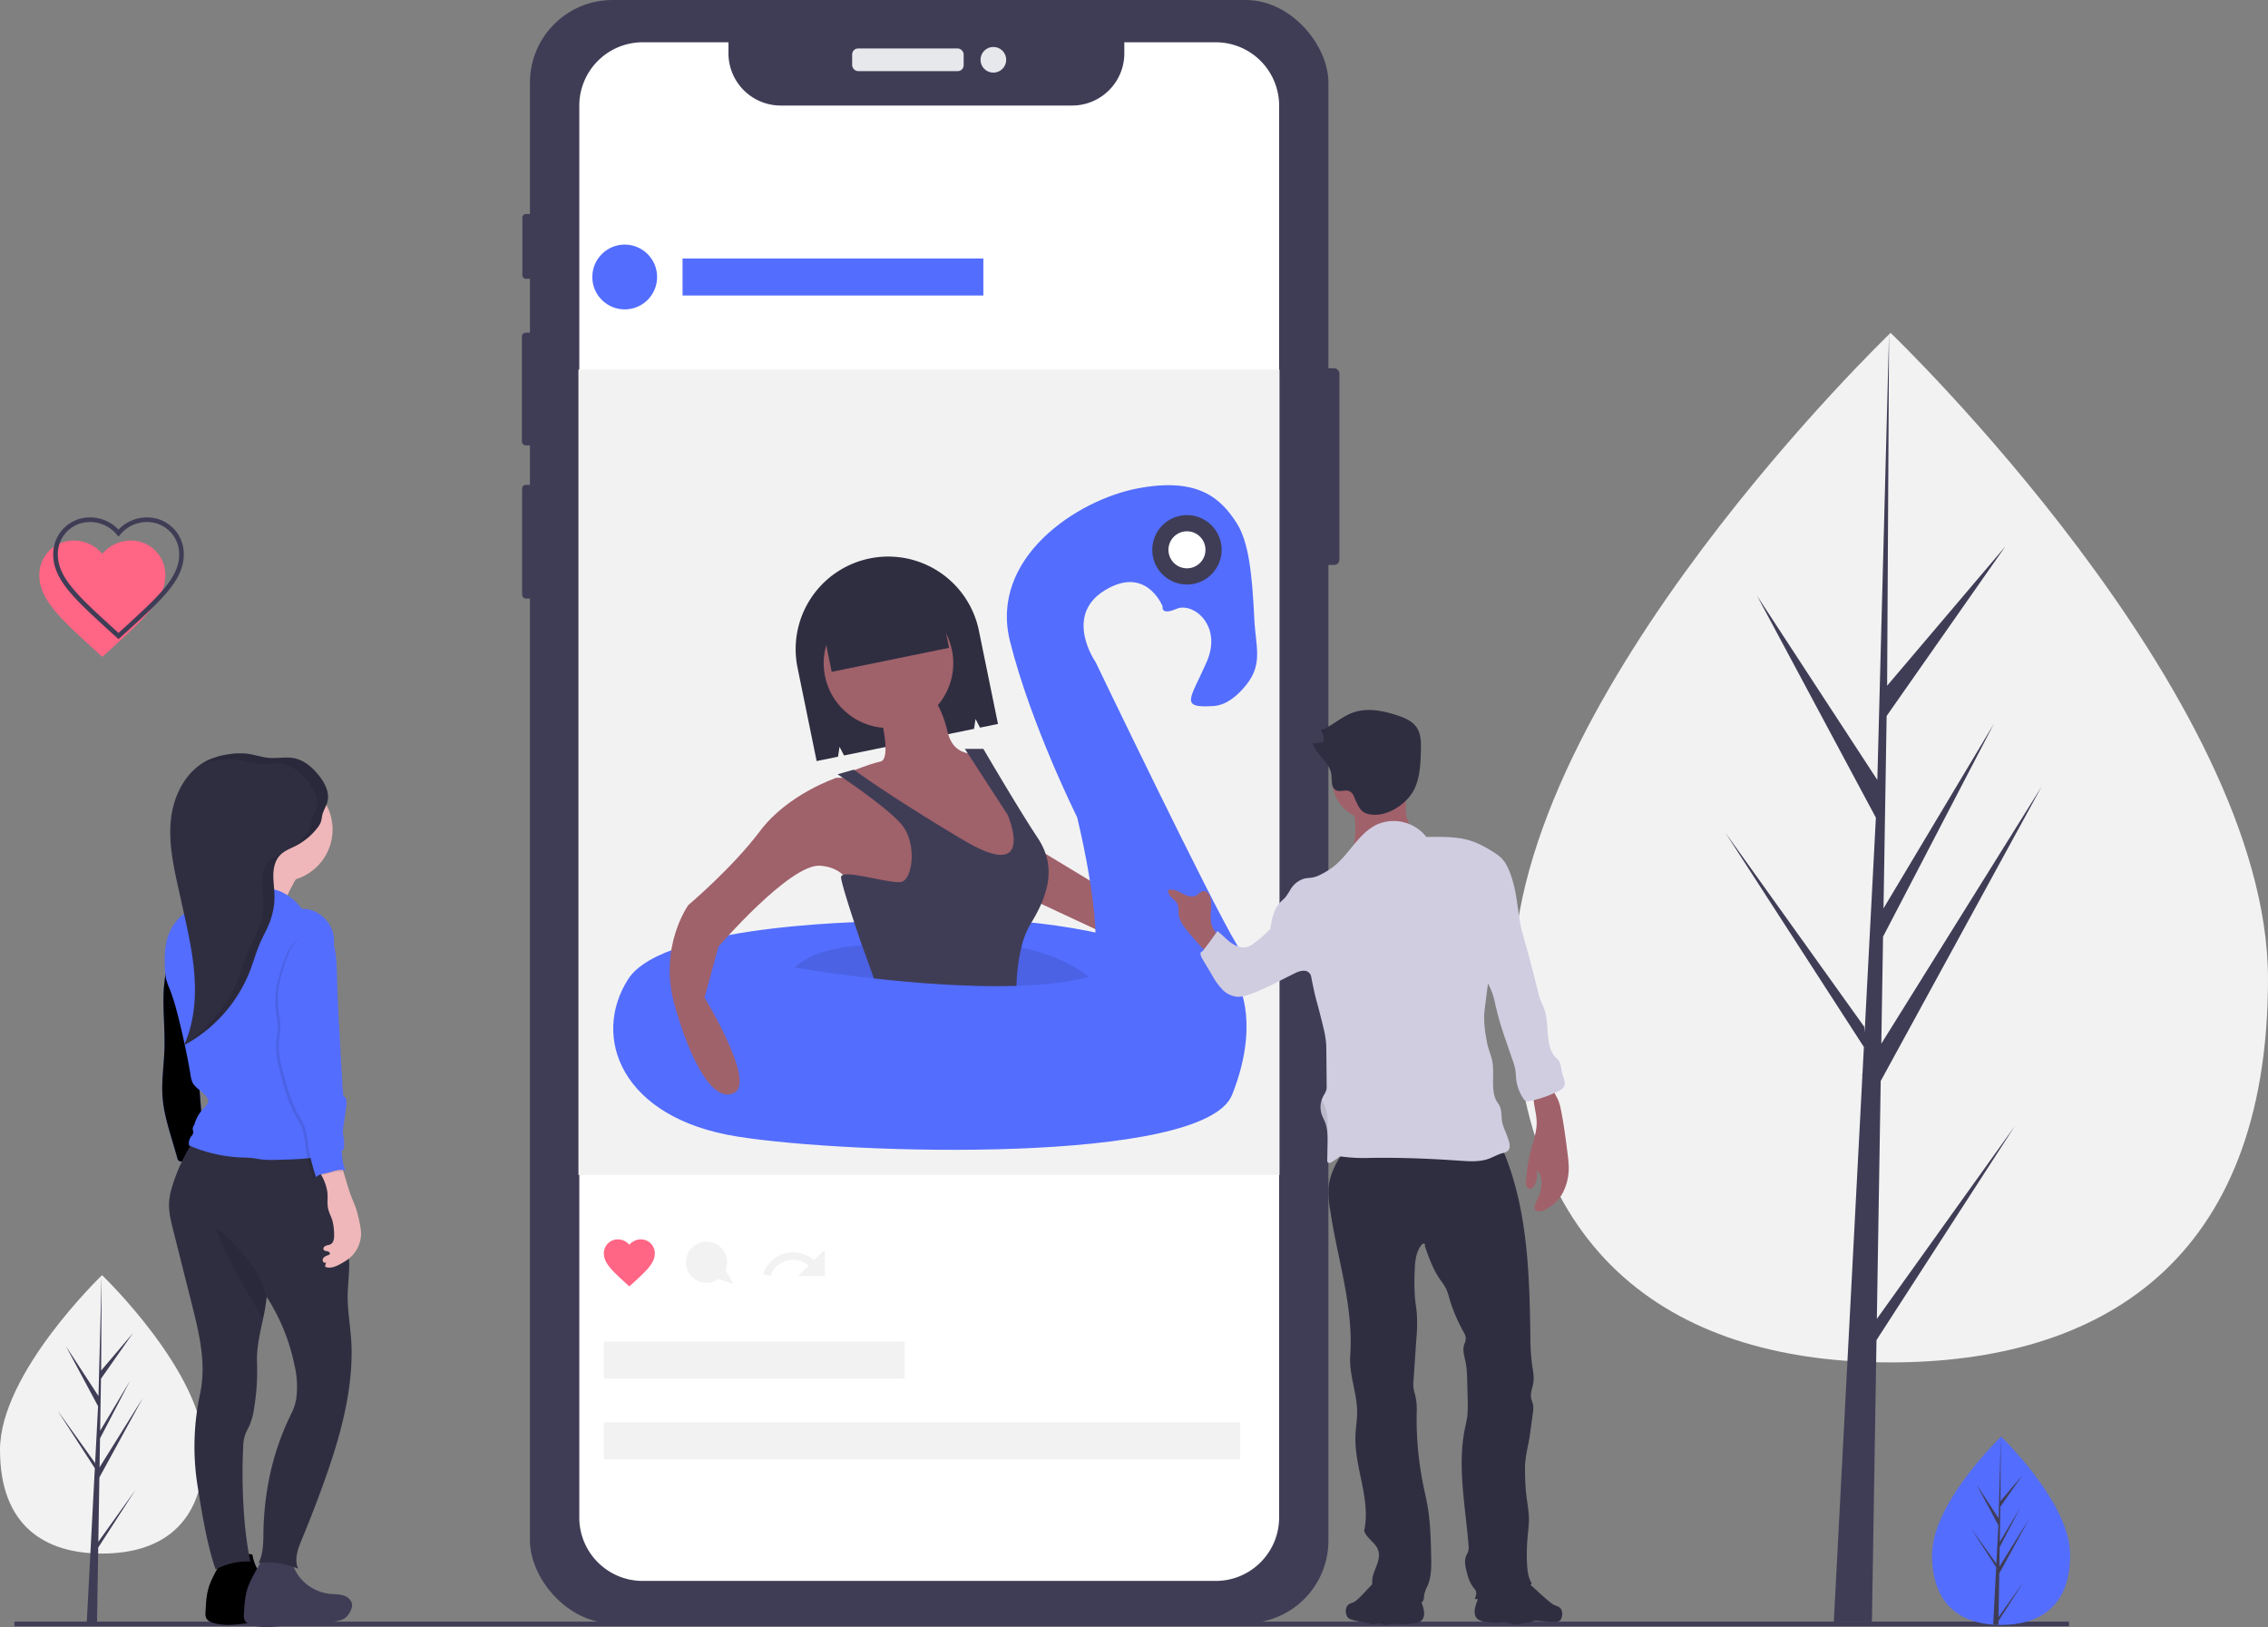 <svg xmlns="http://www.w3.org/2000/svg" xmlns:xlink="http://www.w3.org/1999/xlink" width="980.217" height="703.047" xmlns:v="https://vecta.io/nano"><rect width="100%" height="100%" fill="#808080" stroke="none"/><style><![CDATA[.B{opacity:.1}.C{fill:#3f3d56}.D{fill:#536dfe}.E{fill:#2f2e41}.F{fill:#f2f2f2}.G{stroke-miterlimit:10}]]></style><path d="M980.217 422.95c0 122.84-73.026 165.73-163.108 165.73S654 545.788 654 422.95s163.108-279.11 163.108-279.11 163.108 156.27 163.108 279.11z" class="F"/><path d="M811.167 569.888l1.67-102.805 69.52-127.185-69.26 111.058.75-46.226 47.913-92.017-47.715 79.785 1.35-83.14 51.307-73.257-51.095 60.184.844-152.447-5.303 201.812.436-8.325-52.164-79.845 51.327 95.827-4.86 92.85-.145-2.464-60.136-84.026 59.954 92.732-.608 11.612-.11.175.05.953-12.33 235.573h16.475l1.977-121.678 59.807-92.505-59.658 83.358z" class="C"/><path d="M88.217 626.458c0 33.22-19.748 44.817-44.108 44.817S0 659.676 0 626.458s44.108-75.478 44.108-75.478 44.108 42.26 44.108 75.478z" class="F"/><path d="M42.502 666.194l.45-27.8L61.753 604l-18.73 30.032.203-12.5 12.957-24.884-12.903 21.576.365-22.483 13.875-19.8-13.817 16.275.228-41.225-1.434 54.574.117-2.25L28.51 581.71l13.88 25.914-1.314 25.11-.04-.666-16.262-22.723 16.212 25.077-.164 3.14-.03.047.013.258-3.335 63.705h4.456l.534-32.905 16.174-25.015-16.133 22.542z" class="C"/><path fill="none" stroke="#3f3d56" stroke-width="2" d="M6.217 701.687h888" class="G"/><path d="M894.7 671.798c0 22.47-13.356 30.314-29.834 30.314q-.573 0-1.143-.013c-.763-.016-1.52-.053-2.267-.104-14.87-1.052-26.424-9.3-26.424-30.197 0-21.625 27.634-48.912 29.7-50.932l.004-.004.12-.116S894.7 649.33 894.7 671.798z" class="D"/><g class="C"><path d="M863.77 698.675l10.912-15.247-10.94 16.92-.03 1.75-2.267-.104 1.298-24.8-10.966-16.963 11 15.37.025.45.89-16.985-9.388-17.528 9.503 14.547.93-35.332v.116l-.154 27.767 9.347-11.008-9.385 13.4-.247 15.207 8.727-14.594-8.763 16.832-.138 8.454 12.67-20.313-12.717 23.263z"/><rect x="568.574" y="159.103" width="10.312" height="85.02" rx="2.292"/><rect x="225.758" y="92.497" width="5.787" height="27.989" rx="1.503"/><rect x="225.547" y="143.74" width="6.524" height="48.718" rx="1.695"/><rect x="225.653" y="209.505" width="6.208" height="49.139" rx="1.613"/><rect x="229.036" width="345.104" height="701.374" rx="35.694"/></g><g fill="#e6e8ec"><rect x="368.298" y="20.945" width="48.192" height="9.786" rx="2.542"/><circle cx="429.327" cy="25.838" r="5.551"/></g><path d="M552.828 45.68V655.7c-.003 15.135-12.275 27.402-27.4 27.4h-247.66c-15.135.002-27.407-12.265-27.4-27.4V45.68a27.41 27.41 0 0 1 27.41-27.41h37.06v4.76a22.58 22.58 0 0 0 22.57 22.57h125.95c12.465 0 22.57-10.105 22.57-22.57v-4.76h39.5a27.41 27.41 0 0 1 27.41 27.41z" fill="#fff"/><path d="M249.998 159.687h303v348h-303z" class="F"/><path d="M271.998 555.84l-1.595-1.44c-5.665-5.2-9.405-8.577-9.405-12.782a5.98 5.98 0 0 1 6.05-6.087c1.91.01 3.72.86 4.95 2.324 1.23-1.464 3.04-2.314 4.95-2.324a5.98 5.98 0 0 1 6.05 6.087c0 4.205-3.74 7.58-9.405 12.782z" fill="#ff6584"/><path d="M329.832 550.52l3.083.88a10.4 10.4 0 0 1 16.536-4.565l-4.708 4.565h11.756v-11.43l-4.738 4.542a13.62 13.62 0 0 0-21.929 6.006z" class="F"/><g class="D"><circle cx="269.998" cy="119.687" r="14"/><path d="M294.998 111.687h130v16h-130z"/></g><path d="M260.998 579.687h130v16h-130zm0 34.88h275v16h-275zm56-59.737l-3.445-6.03c1.703-4.1.136-8.8-3.674-11.07s-8.703-1.37-11.474 2.087-2.576 8.425.458 11.654 7.98 3.73 11.603 1.18z" class="F"/><path d="M375.86 241.303h0a40 40 0 0 0-31.168 47.207l8.255 40.34 9.243-1.892.652-4.275 1.935 3.746 56.194-11.5.652-4.275 1.935 3.746 7.763-1.59-8.255-40.34a40 40 0 0 0-47.207-31.168z" class="E"/><path fill="#9f616a" d="M445.498 365.067l48 29-6 14-45-21 3-22z"/><g class="D"><path d="M384.498 398.067s-97 0-113 25-3 60 47 68 202 12 214-18 3-47 3-47-52-36-151-28z"/><path d="M470.498 422.067l53 20s22-16 11-34-61-122-61-122-14-20 4-31 25 7 25 7-1 4 6 1 20 7 13 23-12 20 3 19c5.417-.36 10.18-4.243 14.06-9.056 7.43-9.225 4.114-16.655 3.552-28.487-.963-20.27-2.538-33.486-7.6-41.457-7-11-17-20-43-15s-64 30-55 66 29 76 29 76 14 56 5 69z"/></g><path d="M470.498 422.067c-8.64 2.38-19.5 3.54-31.17 3.9-20.38.63-43.32-1.17-61.64-3.2-19.8-2.2-34.2-4.7-34.2-4.7 6.7-6.24 16.97-8.7 29.05-9.6 15-1.12 32.78.16 49.95-.4a86.27 86.27 0 0 1 18.89 1.42c18.94 3.6 29.1 12.58 29.1 12.58z" class="B"/><g fill="#9f616a"><circle cx="383.998" cy="286.567" r="28"/><path d="M380.498 309.067s5 19 0 20-17 6-17 6l15 6 28 26 24 12 12-4v-22l-18-28s-12 4-15-9-9-18-9-18z"/><path d="M373.498 336.067h-12s-21 7-33 23-31 32-31 32-13 18-6 43 17 43 26 38-13-41-13-41l6-22s31-36 44-35 14 12 14 12l28 8 9-19-5-20z"/></g><path d="M445.498 399.067a36.99 36.99 0 0 0-4.11 10.42c-1.248 5.408-1.94 10.93-2.06 16.48-20.38.63-43.32-1.17-61.64-3.2l-5.14-14.3c-4.7-13.54-9.05-27.36-9.05-29.4 0-4 21 3 26 2s7-17 0-25-27.5-21.5-27.5-21.5l7-2s15.5 11.5 47.5 30.5 19-11 19-11l-18.5-28.5h8s15.5 26.5 23.5 38.5 5 24-3 37z" class="C"/><path d="M353.1 259.17l50.714-10.378 6.368 31.12-50.714 10.378z" class="E"/><circle cx="512.998" cy="237.567" r="15" class="C"/><circle cx="512.998" cy="237.567" r="8" fill="#fff"/><use xlink:href="#B" class="D"/><use xlink:href="#B" class="B"/><use xlink:href="#C" class="C"/><use xlink:href="#C" class="B"/><path d="M108.72 682.248c-.64 1.257-1.2 2.554-1.67 3.884-1.25 3.67-1.44 7.606-1.617 11.48-.085.748-.016 1.505.204 2.224.534 1.393 2.075 2.098 3.516 2.486 6.032 1.622 12.393.095 18.615-.46 6.107-.546 12.328-.15 18.3-1.498a9.11 9.11 0 0 0 2.536-.881 7.88 7.88 0 0 0 3.204-4.184 5.35 5.35 0 0 0 .364-1.375c.197-2.038-1.58-3.81-3.514-4.48s-4.04-.56-6.076-.77a19.16 19.16 0 0 1-16.952-15.99c-.072-.445-10.073-.182-11.126.395-1.232.676-1.978 2.363-2.672 3.503q-1.682 2.763-3.12 5.665z" class="C"/><path d="M151.97 583.534c.13 20.082-5.71 39.71-12.56 58.588q-4.068 11.21-8.633 22.223c-1.802 4.352-3.832 9.18-1.9 13.475-5.557-2.115-11.246-3.364-17.112-2.388 2.233-4.55 2.023-9.85 2.122-14.916a129.86 129.86 0 0 1 2.215-20.495 114.21 114.21 0 0 1 10.019-29.629c.95-1.976 1.604-4.08 1.942-6.246.608-4.816.328-9.703-.825-14.42a86.05 86.05 0 0 0-11.983-29.364l-.06.6c-.35 2.986-.853 5.953-1.507 8.888-1.312 6.22-2.84 12.443-2.612 18.697a100.6 100.6 0 0 1-1.227 19.824c-.337 2.574-1.007 5.093-1.993 7.495-.64 1.437-1.478 2.79-1.982 4.278a19.54 19.54 0 0 0-.777 5.295c-.748 15.122-.01 34.473 3.08 49.297a28.8 28.8 0 0 0-14.979 3.412c-3.736-10.542-6.117-25.515-7.896-36.618-2.015-13.115-1.606-26.49 1.21-39.457a52.68 52.68 0 0 0 .977-13.155c-.398-8.78-2.557-17.37-4.702-25.893q-1.636-6.49-3.272-12.98-2.327-9.247-4.66-18.498c-1.032-4.1-2.075-8.29-1.75-12.5.228-2.313.714-4.593 1.448-6.798 2.32-7.504 5.792-14.603 10.288-21.044 17.904 1.006 36.026-.67 53.904-2.045.87-.172 1.772-.02 2.535.43.607.62.968 1.437 1.017 2.303q3.36 19.03 6.717 38.06c1.1 5.298 1.73 10.678 1.912 16.084.033 5.387-.84 10.756-.637 16.14.273 7.252 1.643 14.11 1.688 21.364z" class="E"/><path d="M115.19 560.964c-.35 2.986-.853 5.953-1.507 8.888-3.895-6.736-8.092-13.302-11.677-20.207-.925-1.78-1.805-3.582-2.7-5.38q-1.32-2.697-2.642-5.394c-.494-1-.99-2.023-1.437-3.058-.728-1.49-1.287-3.06-1.665-4.676 1.304-.24 4.517 3.276 5.483 4.193 1.98 1.953 3.85 4.015 5.6 6.176 2.118 2.397 4.063 4.942 5.818 7.616 2.244 3.646 3.84 7.653 4.717 11.843z" class="B"/><g fill="#efb7b9"><path d="M130.11 376.114s-9.95 15.845-8.106 19.16-31.32-2.948-31.32-2.948 18.055-15.845 16.213-22.477 23.214 6.264 23.214 6.264z"/><circle cx="121.268" cy="358.427" r="22.477"/></g><path d="M130.444 392.728a22.87 22.87 0 0 0-9.453-7.627 34.04 34.04 0 0 0-6.715-1.657l-8.968-1.577c-2.198-.386-4.55-.756-6.59.15a10.67 10.67 0 0 0-2.809 2.053c-3.117 2.886-6.137 6.06-10.045 7.727-1.07.456-2.19.8-3.257 1.25-4.372 1.883-7.64 5.814-9.5 10.197-1.95 4.598-2.005 9.582-1.85 14.574-.005 1.723.165 3.44.506 5.13a34.5 34.5 0 0 0 1.701 4.703 85.04 85.04 0 0 1 3.106 9.969q3.485 13.34 5.794 26.95c.134 1.304.518 2.57 1.13 3.73a13.32 13.32 0 0 0 3.1 2.978c.94.78 1.8 1.64 2.598 2.574.384.398.666.884.82 1.416.29 1.34-.895 2.49-1.857 3.47-2 2.04-3.444 4.555-4.198 7.31-.47.565-.708 1.287-.667 2.02a3.5 3.5 0 0 1 .209 1.594c-.185.493-.473.94-.845 1.314-.867 1.13-1.207 2.577-.933 3.974a63.16 63.16 0 0 0 22.01 5.153c1.858.087 3.723.087 5.57.315 1.316.162 2.617.44 3.935.593 1.917.18 3.843.23 5.767.147 10.004-.198 20.302-.457 29.49-4.424.865-4.712-1-9.513-2.168-14.158-1.86-7.388-2.33-15.05-3.712-22.543-.947-5.128-2.323-10.174-3.112-15.33s-.974-10.5.443-15.517c1.256-4.447 1.635-8.975 2.936-13.408s2.214-9.24.744-13.622c-1.822-5.432-7.46-9.73-13.182-9.43z" class="D"/><path d="M141.483 346.512c1.093-3.99-1.056-8.146-3.628-11.388-2.763-3.484-6.333-6.627-10.693-7.502-3.543-.71-7.214.147-10.816-.138-3.193-.253-6.252-1.398-9.43-1.81-2.873-.31-5.776-.198-8.618.327a32.07 32.07 0 0 0-7.856 2.194c-9.568 4.24-15.174 14.7-16.475 25.094s.98 20.846 3.248 31.063l2.05 9.235c2.133 9.612 4.274 19.275 4.845 29.105s-.494 19.92-4.538 28.9c13.074-7.022 23.203-18.49 28.557-32.332 1.454-3.8 2.53-7.745 4.14-11.483 1.386-3.216 3.16-6.262 4.388-9.54a31.07 31.07 0 0 0 1.959-11.593c-.07-2.972-.567-5.93-.48-8.9s.842-6.072 2.896-8.22c1.826-1.9 4.42-2.827 6.773-4.03a28.11 28.11 0 0 0 9.463-7.897c1.48-1.93 1.56-2.754 1.937-4.98.366-2.166 1.7-4 2.276-6.102z" class="E"/><path d="M141.514 515.37c.228 2.31-.192 4.68.313 6.946.38 1.703 1.262 3.25 1.78 4.917.515 1.93.78 3.92.79 5.918.075 1.676-.054 3.714-1.536 4.5-.65.345-1.432.352-2.1.64s-1.26 1.11-.87 1.737c.326.527 1.067.533 1.674.658s1.275.753.923 1.263c-.14.167-.33.287-.54.344a6.21 6.21 0 0 0-1.741.838c-.54.384-.816 1.038-.717 1.693.074.313.288.574.58.71s.63.127.916-.02a4.64 4.64 0 0 0-.436 1.853c2.372 1.02 5.042-.314 7.274-1.61a27.38 27.38 0 0 0 2.799-1.781c3.65-2.818 5.67-7.26 5.394-11.862-.103-1.14-.278-2.274-.524-3.393-.346-1.946-.803-3.87-1.368-5.764-.638-1.998-1.515-3.91-2.267-5.867-1.603-4.17-2.635-8.538-4.078-12.767-.042-.408-.252-.78-.58-1.028s-.744-.346-1.148-.274a16.96 16.96 0 0 0-4.84.445c-.957.28-2.527.894-2.956 1.897-.387.903.26 1.712.672 2.485a20.66 20.66 0 0 1 2.599 7.524z" fill="#efb7b9"/><path d="M139.993 402.45c.48.488.88 1.046 1.19 1.656 3.194 5.804 3.234 12.752 3.384 19.375.17 7.455.577 14.903.985 22.35l1.22 22.27c.117 2.127.233 4.258.532 6.368 1.435.362 1.495 2.217 1.328 3.688-1.027 9.088-3.584 18.442-.907 27.187a2.72 2.72 0 0 0 .626 1.212c-1.35-.426-2.794-.445-4.155-.056-1.335.28-2.618.77-3.948 1.072-1.692.385-3.61.55-4.765 1.846-1.305-3.93-2.343-7.943-3.11-12.012-.634-3.698-.806-7.543-2.313-10.98-.608-1.388-1.42-2.674-2.163-3.995-3.902-6.95-5.813-14.812-7.68-22.56a32.91 32.91 0 0 1-.594-11.208 40.53 40.53 0 0 0 .466-5.158 41.58 41.58 0 0 0-.715-5.426 36.46 36.46 0 0 1 1.082-15.711c1.398-4.732 2.624-9.71 5.55-13.686s9.05-6.165 13.985-6.232z" class="B"/><path d="M141.1 401.713c.48.488.88 1.046 1.19 1.656 3.194 5.804 3.234 12.752 3.384 19.375.17 7.455.577 14.903.985 22.35l1.22 22.27c.117 2.127.233 4.258.532 6.368 1.435.362 1.495 2.217 1.328 3.688-1.027 9.088-3.584 18.442-.907 27.187a2.72 2.72 0 0 0 .626 1.212c-1.35-.426-2.794-.445-4.155-.056-1.335.28-2.618.77-3.948 1.072-1.692.385-3.61.55-4.765 1.846-1.305-3.93-2.343-7.943-3.11-12.012-.634-3.698-.806-7.543-2.313-10.98-.608-1.388-1.42-2.674-2.163-3.995-3.902-6.95-5.813-14.812-7.68-22.56a32.91 32.91 0 0 1-.594-11.208c.265-1.708.42-3.43.466-5.158a41.58 41.58 0 0 0-.715-5.426 36.46 36.46 0 0 1 1.082-15.711c1.398-4.732 2.624-9.71 5.55-13.686s9.05-6.165 13.985-6.232z" class="D"/><path d="M137.855 335.124c-2.763-3.484-6.333-6.627-10.693-7.502-3.543-.7-7.214.147-10.816-.138-3.193-.253-6.252-1.398-9.43-1.8-2.873-.3-5.776-.198-8.618.327a32.07 32.07 0 0 0-7.856 2.194 22.97 22.97 0 0 0-3.872 2.196 33.73 33.73 0 0 1 6.938-1.811 29.9 29.9 0 0 1 8.618-.327c3.176.4 6.236 1.556 9.43 1.8 3.602.286 7.273-.573 10.816.138 4.36.875 7.93 4.018 10.693 7.502 2.572 3.242 4.72 7.397 3.628 11.388-.576 2.102-1.9 3.937-2.276 6.102-.377 2.226-.456 3.05-1.937 4.98a28.22 28.22 0 0 1-6.824 6.355l2.15-1.038c3.7-1.9 6.932-4.597 9.463-7.897 1.48-1.93 1.56-2.754 1.937-4.98.366-2.166 1.7-4 2.276-6.102 1.093-4-1.056-8.146-3.628-11.388zm-16.82 34.396a9.53 9.53 0 0 1 1.257-1.091c-2.148 1.04-4.407 1.955-6.047 3.67-2.054 2.15-2.8 5.25-2.896 8.22s.4 5.93.48 8.9a31.07 31.07 0 0 1-1.96 11.593c-1.228 3.28-3.002 6.325-4.388 9.54-1.6 3.738-2.687 7.682-4.14 11.483a62.25 62.25 0 0 1-23.608 29.379l-.16.373a62.15 62.15 0 0 0 28.557-32.332c1.454-3.8 2.53-7.745 4.14-11.483 1.386-3.216 3.16-6.262 4.388-9.54a31.07 31.07 0 0 0 1.96-11.593c-.07-2.972-.567-5.93-.48-8.9s.842-6.072 2.896-8.22z" class="B"/><g class="E"><path d="M614.665 699.887c-1.07 1.3-2.902 1.55-4.56 1.722-2.142.3-4.314.352-6.465.123-2.557-.38-4.088 1.073-6.424-.045-1.413-.676-3.587.676-5 0-1.936-.927-8.624-1.12-9.803-2.928s-1.06-4.667.805-5.734c.53-.25 1.074-.465 1.633-.64 3.12-1.242 9.443-10.6 12.763-11.1a8.85 8.85 0 0 1 4.723 1.113c3.274 1.453 9.055 2.6 10.483 6.3 1.113 2.874 4.158 8.38 1.843 11.2zm23.52-.742c1.07 1.3 2.902 1.55 4.56 1.722 2.142.3 4.314.352 6.465.123 2.557-.38 5.67 1.814 8.007.696 1.413-.676 3.587-.324 5-1 1.936-.927 11.04 1.14 12.22-.67s1.06-4.667-.805-5.734a12.43 12.43 0 0 0-1.633-.639c-3.12-1.242-13.443-12.6-16.763-13.1a8.85 8.85 0 0 0-4.723 1.113c-3.274 1.453-9.055 2.6-10.483 6.3-1.113 2.874-4.158 8.38-1.843 11.2z"/><path d="M648.525 494.95a50.89 50.89 0 0 1 2.675 6.079c9.078 24.015 9.838 50.26 10.213 75.93-.03 4.174.207 8.346.714 12.49.38 2.627.98 5.283.594 7.91-.335 2.27-1.403 4.5-.977 6.766.19 1.012.676 1.95.867 2.962.148 1.11.117 2.235-.1 3.335l-1.217 9.056c-.693 5.16-2.293 10.127-2.206 15.33.06 3.55.12 7.106.514 10.634.4 3.583 1.148 7.138 1.187 10.742.03 2.7-.34 5.385-.58 8.074-.337 3.797-.413 7.614-.23 11.422.142 2.934.48 5.98 2.035 8.472-1.743 2.5-3.47 4.74-6.26 5.964-5.672 2.487-12.18 1.643-18.31.753.34-1.13.865-2.413.375-3.487a7 7 0 0 0-1.052-1.432 16.82 16.82 0 0 1-2.727-6.342c-.742-2.704-1.485-5.614.04-8.21a5.24 5.24 0 0 0 .664-3.044c-1.27-17.024-5.057-34.638-1.568-51.346.372-1.783.816-3.556 1.024-5.366.188-2.603.22-5.216.093-7.823l-.073-3.63c-.182-3.873-.024-7.842-.8-11.672-.556-2.743-1.595-5.5-.315-8.295a4.56 4.56 0 0 0-.19-4.028 74.07 74.07 0 0 1-6.457-14.906 26.23 26.23 0 0 0-1.36-4.243 30.27 30.27 0 0 0-2.684-4.13c-3.037-4.404-4.853-9.515-6.636-14.56.2-.463.044-1.107-.452-1.04a1.91 1.91 0 0 0-1.17.874c-2.443 3.283-2.648 7.663-2.758 11.754a86.73 86.73 0 0 0 .194 11.402c.21 1.987.555 3.958.733 5.948.234 3.713.175 7.438-.176 11.142l-1.247 18.224c-.17 1.507-.078 3.03.27 4.507a25.28 25.28 0 0 1 1.155 7.895c-.328 11.008.624 22.017 2.836 32.806.61 2.98 1.313 5.94 1.83 8.935 1.218 7.06 1.385 14.255 1.55 21.418.1 4.404.173 8.967-1.562 13.016-.678 1.248-1.176 2.586-1.478 3.974a8.63 8.63 0 0 1-.283 2.12c-.51 1.31-2.037 1.87-3.41 2.168-2.58.562-5.23.75-7.865.56a4.58 4.58 0 0 1-1.794-.398c-.983-.51-1.505-1.588-2.252-2.405-1.612-1.76-4.293-2.3-5.76-4.183-1.837-2.354-1.065-5.764.028-8.542s2.447-5.795 1.505-8.628c-1.11-3.34-5.04-5.137-6.096-8.494 3.013-13.538-4.385-27.54-3.75-41.393.148-3.227.708-6.43.72-9.66.03-8.32-3.575-16.418-2.982-24.718 1.507-21.092-5.677-42.15-8.72-63.075-.577-3.123-.792-6.303-.642-9.476.452-5.238 2.883-10.113 5.808-14.482 2.095-3.13 4.615-6.194 8.086-7.66 2.858-1.206 6.06-1.2 9.163-1.177l23.217.26a76.39 76.39 0 0 1 15.695 1.405c4.186.958 8.102 2.91 12.353 3.518z"/></g><g fill="#a1616a"><path d="M523.48 398.793c-.75-3.67.667-7.594-.44-11.17-.4-1.3-1.38-2.63-2.73-2.593-1.312.036-2.2 1.32-3.362 1.928-1.874.98-4.15.1-6.023-.892s-3.96-2.094-5.992-1.505c-.24 1.272.62 2.486 1.555 3.38a9.15 9.15 0 0 1 2.514 2.915 12.53 12.53 0 0 1 .343 3.768c.213 2.906 2.053 5.4 3.892 7.67 2.963 3.643 6.1 7.132 9.428 10.455-.006-.006 5.033-6.24 4.937-7.33-.1-1.027-1.787-1.988-2.403-2.817a9.65 9.65 0 0 1-1.717-3.808zm150.06 76.8a19.58 19.58 0 0 1 1.005 3.602c1.3 6.3 2.12 12.7 2.927 19.07.216 1.703.43 3.4.497 5.125a23.35 23.35 0 0 1-2.43 11.787 16.49 16.49 0 0 1-8.835 7.96c-1.18.42-2.83.496-3.346-.646a2.43 2.43 0 0 1 .012-1.629c.466-1.7 1.414-3.225 2.03-4.877.913-2.467 1.065-5.15.437-7.706-.242-.977-.753-2.067-1.74-2.262a8.76 8.76 0 0 1-1.155 6.557 2.32 2.32 0 0 1-1.346 1.141 1.81 1.81 0 0 1-1.897-1.224 5.23 5.23 0 0 1-.153-2.426 82.11 82.11 0 0 1 1.865-12.16c1.1-4.392 2.845-8.724 2.733-13.25-.1-4.102-1.735-8.128-1.278-12.205a1.27 1.27 0 0 1 .233-.702 1.3 1.3 0 0 1 .511-.315 25.68 25.68 0 0 1 3.525-1.167c.7-.18 3.134-1.02 3.814-.645.55.305.72 2.132.996 2.75.487 1.095 1.136 2.1 1.598 3.217z"/><circle cx="592.607" cy="337.347" r="16.747"/><path d="M607.613 349.467a19.67 19.67 0 0 0 .253 3.186 18.08 18.08 0 0 0 .976 3.115c.56 1.637 1.35 3.186 2.345 4.6 1.012 1.424 2.527 2.41 4.238 2.76a120.57 120.57 0 0 1-36.211 10.465c1.976-1.315 3.62-3.07 4.804-5.128a14.84 14.84 0 0 0 1.272-4.175c1.068-6.054.526-12.283-1.573-18.06-.208-.57-.41-1.27-.018-1.73a1.64 1.64 0 0 1 .594-.386c4.974-2.106 10.345-3.108 15.744-2.936 1.38.01 2.76.07 4.135.17.74.053 2.375-.102 2.963.44.702.647.35 2.655.372 3.532z"/></g><path d="M616.474 361.65c-5.07-6.497-13.914-8.7-21.438-5.342-7.972 3.805-11.897 12.943-18.907 18.317-1.595 1.193-3.294 2.24-5.077 3.127a14.07 14.07 0 0 1-3.34 1.322c-1.31.29-2.68.25-3.983.563a10.26 10.26 0 0 0-5.928 4.601c-.656 1.164-1.384 2.287-2.18 3.362-.733.87-1.643 1.572-2.417 2.405-2.788 2.996-3.545 7.297-4.18 11.34-2.18 2.297-4.562 4.396-7.113 6.273-.802.617-1.693 1.1-2.642 1.462-2.453.795-5.157-.217-7.248-1.726s-3.793-3.5-5.854-5.05a215.1 215.1 0 0 1-5.891 8.039c-.305.498-.77.878-1.317 1.08-.38 1.275.53 2.596 1.2 3.74l3.652 6.137c1.207 2.234 2.688 4.308 4.408 6.176a10.29 10.29 0 0 0 6.683 3.25c1.613-.015 3.21-.32 4.713-.902 6.96-2.34 13.348-6.076 19.967-9.25 1.2-.685 2.542-1.08 3.922-1.15 1.417-.038 2.685.875 3.1 2.23.76 3.833 1.513 7.653 2.557 11.42q1.476 5.328 2.743 10.7c.564 2.196.967 4.43 1.205 6.684.11 1.28.12 2.566.133 3.85l.14 15.526c.015 1.67-.938 2.714-1.67 4.216-1.124 2.33-1.293 5.008-.472 7.462.412 1.21 1.056 2.33 1.513 3.525 1.103 2.89 1.06 6.07 1.003 9.162l-.132 7.085a1.51 1.51 0 0 0 .153.853c.433.676 1.475.28 2.134-.177l3.313-2.296c4.432.61 8.9.827 13.38.647 12.714-.184 25.432.322 38.116 1.2 4.232.296 8.607.617 12.608-.795 2.03-.716 3.9-1.862 5.975-2.436.856-.134 1.67-.468 2.37-.976 1.16-1.074.853-2.96.38-4.468q-.62-1.98-1.41-3.903a23.08 23.08 0 0 1-1.321-3.652c-.635-2.826-.017-6.09-1.777-8.393-3.938-5.15-1.15-13.076-2.803-19.346-.535-2.03-1.325-3.985-1.826-6.022-.315-1.28-.513-2.583-.712-3.885a46.52 46.52 0 0 1-.768-8.538c.048-1.433.228-2.857.408-4.28l1.25-9.877a31.07 31.07 0 0 1 3.22 9.336c1.14 4.875 2.54 9.685 4.2 14.408l2.905 8.52a28.37 28.37 0 0 1 1.484 4.965c.225 1.37.232 2.764.4 4.142.343 2.955 1.377 5.788 3.018 8.27.304.575.805 1.02 1.413 1.254.4.076.832.06 1.235-.05a48.86 48.86 0 0 0 12.716-4.399 5.08 5.08 0 0 0 2.147-1.677c1.08-1.757-.128-3.953-.653-5.948-.563-2.138-.432-4.71-2.116-6.144-5.865-4.99-2.954-15.124-5.89-22.243-.515-1.25-1.116-2.465-1.56-3.742-.34-.976-.586-1.98-.834-2.985q-3.074-12.44-6.58-24.765c-2.423-8.52-2.164-17.395-5.214-25.71a27.12 27.12 0 0 0-2.235-5.015c-1.032-1.663-2.412-3.084-4.044-4.165-4.427-2.927-8.896-5.42-14.097-6.482s-10.83-.898-16.138-.874z" fill="#d0cde1"/><path d="M577.39 341.446c-2.25-1.213-1.658-4.505-2.04-7.033-.787-5.202-6.665-8.288-8.045-13.364a9.06 9.06 0 0 0 4.663-.66c.284-1.686-.05-3.417-.94-4.876 4.835-1.964 8.747-5.818 13.656-7.588 6.173-2.226 13.048-.86 19.275 1.2 3.107 1.033 6.34 2.373 8.22 5.055 2.063 2.946 2.032 6.822 1.92 10.417-.174 5.638-.396 11.477-2.906 16.528-3.196 6.43-12.244 12.387-19.72 10.645-3.11-.725-4.024-2.677-5.334-5.378-.816-1.682-1.122-3.634-2.958-4.508-1.795-.855-3.97.535-5.8-.446z" class="E"/><g class="B"><path d="M645.3 461.522q.03.667.037 1.343l-.037-1.343zm-72.538 16.823c1.104 2.9 1.06 6.07 1.003 9.162q-.023 1.2-.045 2.42c-.07-1.667-.393-3.314-.958-4.885l-1.513-3.525a9.94 9.94 0 0 1 .073-6.509c.412 1.138 1.007 2.204 1.44 3.335z"/><path d="M571.965 317.952l-.016.006a7.05 7.05 0 0 0-.924-2.447l.842-.366a7.06 7.06 0 0 1 .098 2.806z"/></g><use xlink:href="#D" fill="#ff6584"/><use xlink:href="#D" x="7" y="-9" fill="none" stroke="#3f3d56" stroke-width="2" class="G"/><defs ><path id="B" d="M72.736 410.712l-1.022 7.89-.878 8.032c-.62 8.94.536 17.915.232 26.87-.234 6.895-1.333 13.785-.802 20.664.47 6.084 2.2 11.99 3.923 17.845l2.46 8.368a1.63 1.63 0 0 0 2.181 1.403l10.892-.987c-.698-3.198-1.473-6.532-1.848-9.783-.296-2.572-.475-5.155-.66-7.737l-1.892-24.134-1.153-14.128c-.5-6.13-1.006-12.293-2.55-18.245-1.538-6.026-4.596-11.556-8.883-16.06z"/><path id="C" d="M92.14 681.3a32.24 32.24 0 0 0-1.671 3.884c-1.25 3.67-1.44 7.606-1.617 11.48-.085.748-.016 1.505.204 2.224.534 1.393 2.075 2.098 3.516 2.486 6.032 1.622 12.393.095 18.615-.46 6.107-.546 12.328-.15 18.3-1.498a9.11 9.11 0 0 0 2.536-.881 7.88 7.88 0 0 0 3.204-4.184 5.35 5.35 0 0 0 .364-1.375c.197-2.038-1.58-3.81-3.514-4.48s-4.04-.56-6.076-.77a19.16 19.16 0 0 1-16.952-15.99c-.072-.445-10.073-.182-11.126.395-1.232.676-1.978 2.363-2.672 3.503q-1.682 2.763-3.12 5.665z"/><path id="D" d="M44.217 283.812l-3.947-3.56c-14.017-12.87-23.27-21.222-23.27-31.628-.07-4 1.482-7.858 4.302-10.695s6.668-4.412 10.668-4.366a16.1 16.1 0 0 1 12.248 5.751 16.1 16.1 0 0 1 12.248-5.751c4-.046 7.848 1.53 10.668 4.366s4.372 6.695 4.302 10.695c0 10.405-9.254 18.758-23.27 31.628z"/></defs></svg>
